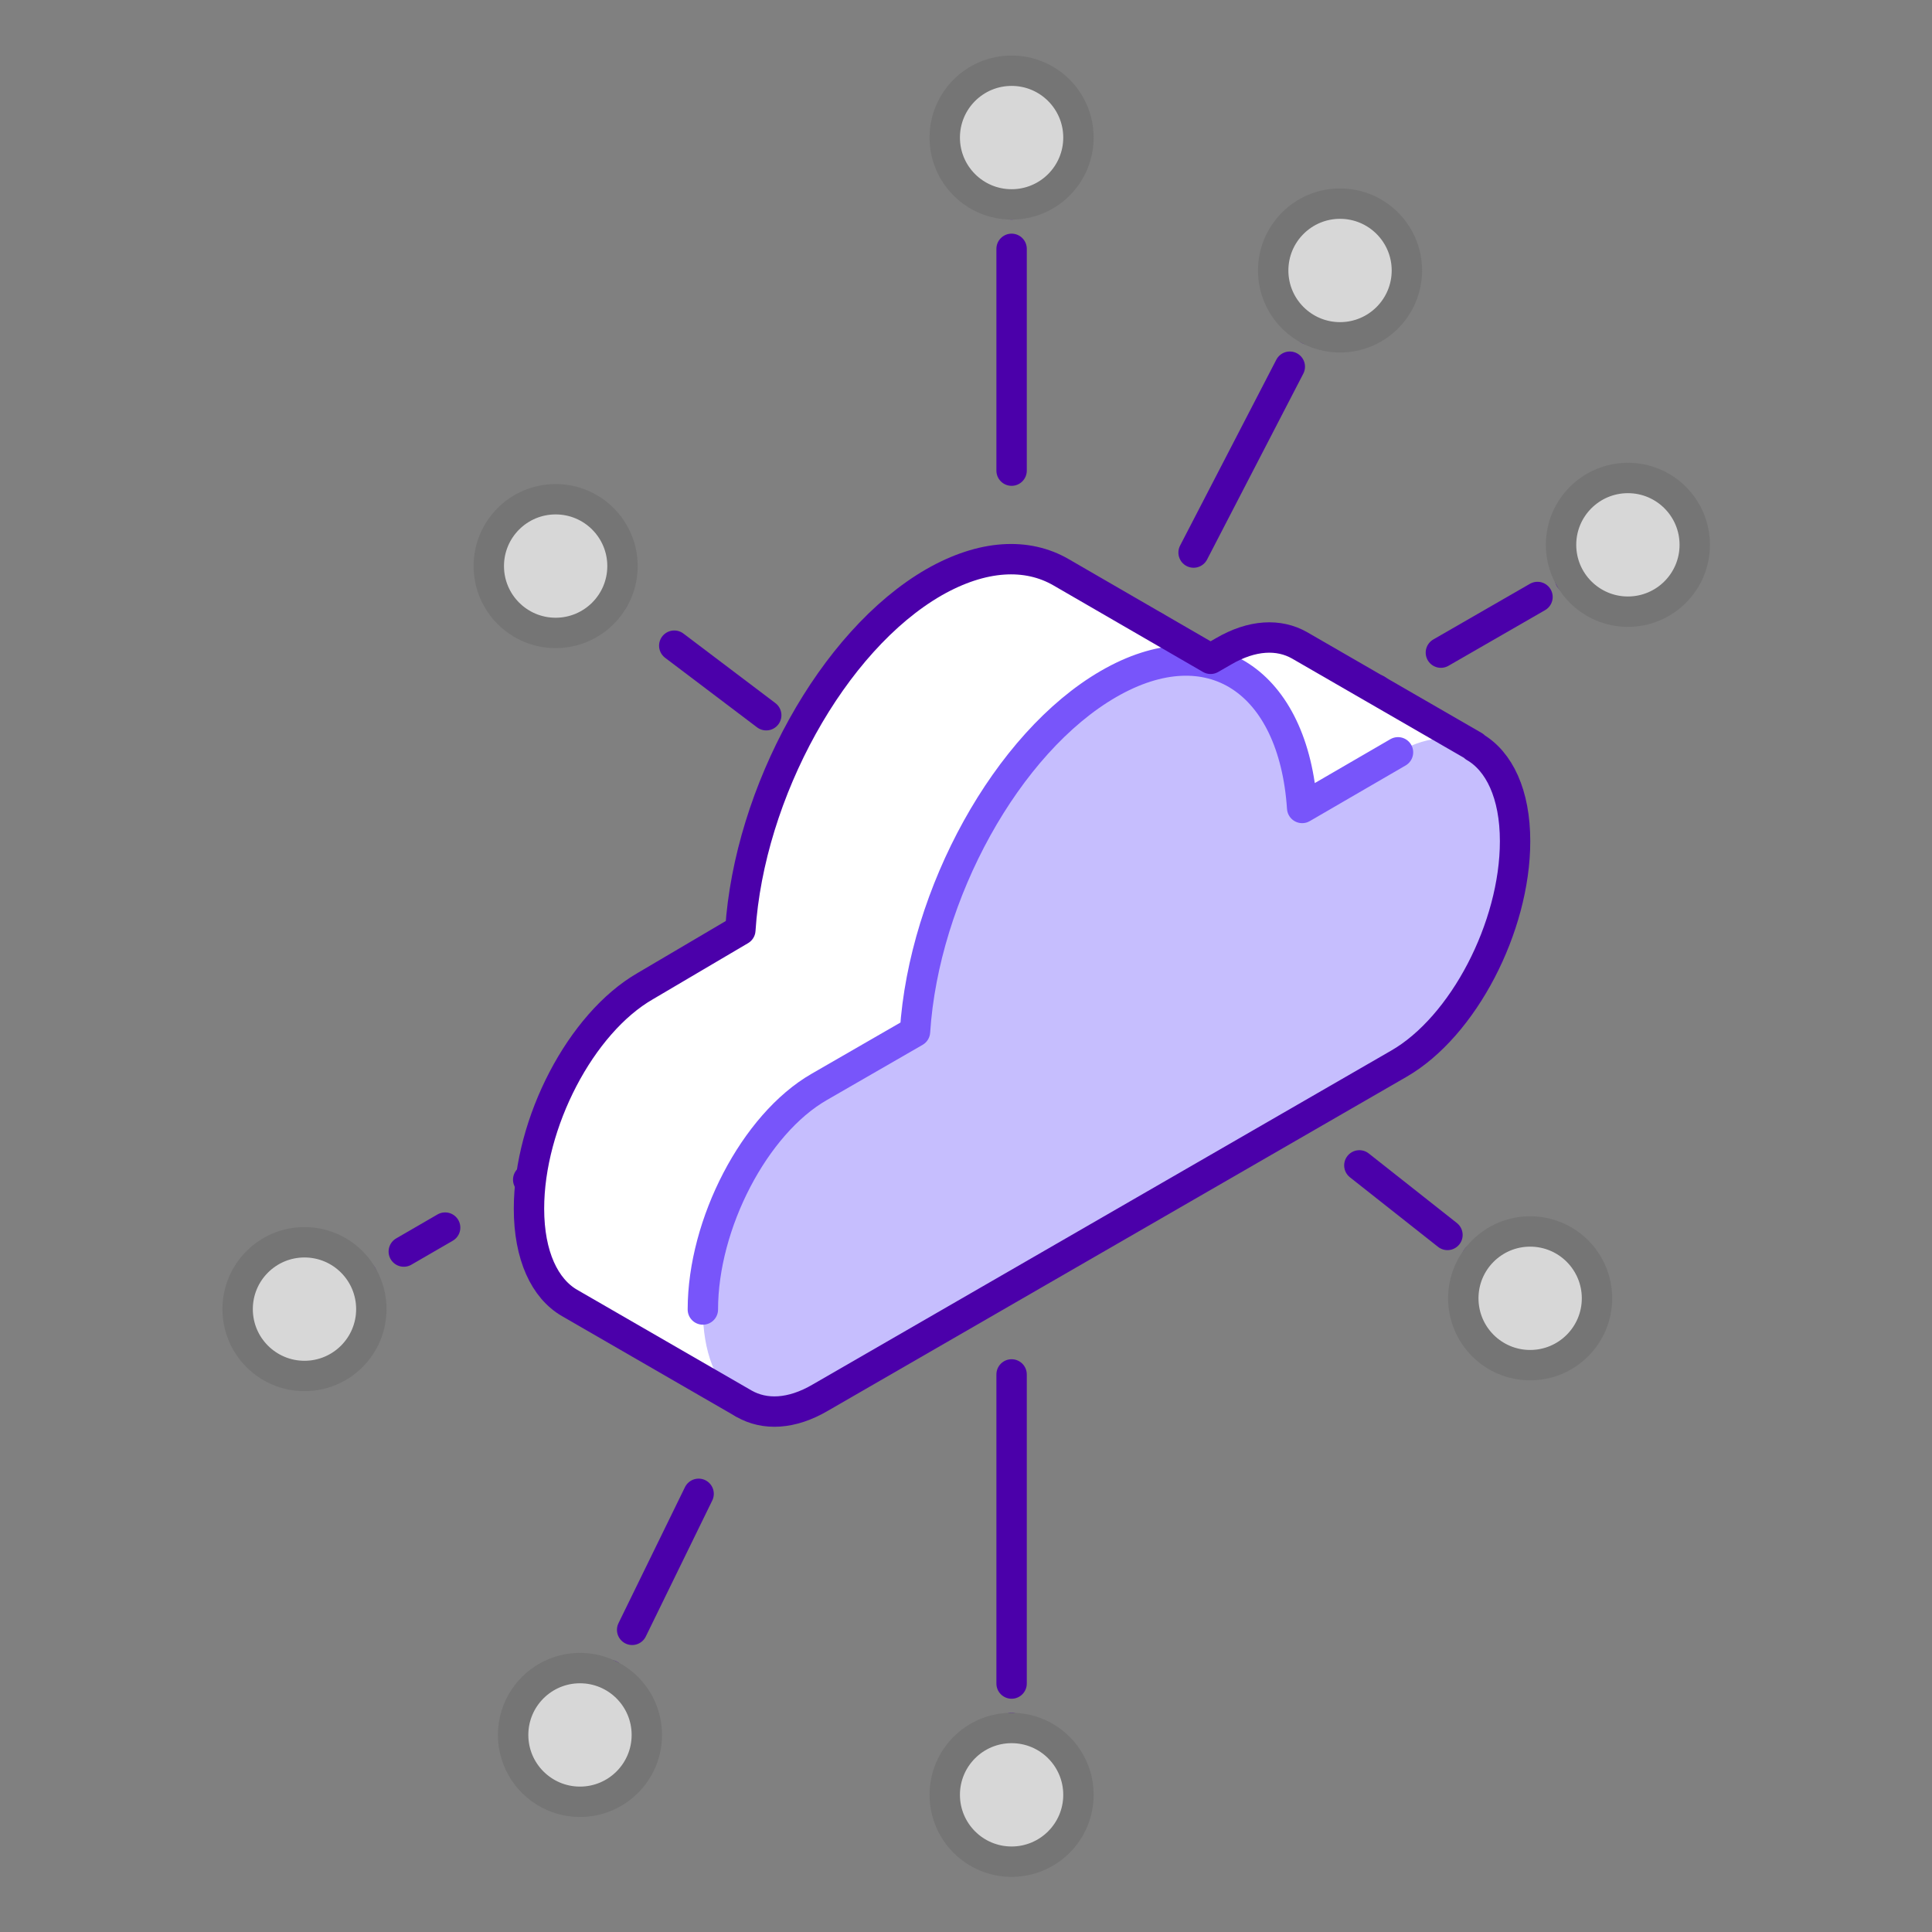 <svg xmlns="http://www.w3.org/2000/svg" xmlns:xlink="http://www.w3.org/1999/xlink" id="Icons" x="0px" y="0px" viewBox="0 0 500 500" style="enable-background:new 0 0 500 500;" xml:space="preserve"><rect x="0" y="0" width="500" height="500" fill="#808080" stroke="none"/><style type="text/css">	.st0{fill:none;stroke:#4B00AA;stroke-width:7.863;stroke-linecap:round;stroke-linejoin:round;}	.st1{fill:none;stroke:#4B00AA;stroke-width:7.863;stroke-linecap:round;stroke-linejoin:round;stroke-dasharray:0,0,0,0,0,0;}	.st2{fill:#D7D7D7;stroke:#757575;stroke-width:7.863;stroke-linecap:round;stroke-linejoin:round;}	.st3{fill:#FFFFFF;}	.st4{fill:#C6BEFE;}	.st5{fill:none;stroke:#7855FA;stroke-width:7.863;stroke-linecap:round;stroke-linejoin:round;}	.st6{fill:none;}</style><g>	<g>		<line class="st0" x1="192.3" y1="363.1" x2="192.3" y2="363.1"></line>		<line class="st1" x1="180.8" y1="386.6" x2="163.6" y2="421.8"></line>		<line class="st0" x1="157.8" y1="433.5" x2="157.8" y2="433.5"></line>	</g>	<g>		<line class="st0" x1="158.7" y1="155.1" x2="158.7" y2="155.1"></line>		<line class="st1" x1="174.5" y1="167.1" x2="198.3" y2="185.1"></line>		<line class="st0" x1="206.2" y1="191" x2="206.2" y2="191"></line>	</g>	<g>		<line class="st0" x1="136.7" y1="305.3" x2="136.7" y2="305.3"></line>		<line class="st1" x1="115.2" y1="317.7" x2="104.5" y2="323.9"></line>		<line class="st0" x1="93.7" y1="330.1" x2="93.7" y2="330.1"></line>	</g>	<circle class="st2" cx="78.8" cy="338.8" r="17.3"></circle>	<g>		<line class="st0" x1="298.9" y1="162.2" x2="298.9" y2="162.2"></line>		<line class="st1" x1="308.9" y1="143" x2="333.8" y2="94.9"></line>		<line class="st0" x1="338.8" y1="85.3" x2="338.8" y2="85.3"></line>	</g>	<g>		<line class="st0" x1="356.3" y1="178.5" x2="356.3" y2="178.5"></line>		<line class="st1" x1="372.9" y1="168.9" x2="397.9" y2="154.5"></line>		<line class="st0" x1="406.3" y1="149.7" x2="406.3" y2="149.7"></line>	</g>	<g>		<line class="st0" x1="336.6" y1="289.6" x2="336.6" y2="289.6"></line>		<line class="st1" x1="351.8" y1="301.6" x2="374.6" y2="319.6"></line>		<line class="st0" x1="382.2" y1="325.6" x2="382.2" y2="325.6"></line>	</g>	<g>		<line class="st0" x1="261.8" y1="144.8" x2="261.8" y2="144.8"></line>		<line class="st1" x1="261.8" y1="121.8" x2="261.8" y2="64.4"></line>		<line class="st0" x1="261.8" y1="52.9" x2="261.8" y2="52.9"></line>	</g>	<g>		<line class="st0" x1="261.8" y1="332.9" x2="261.8" y2="332.9"></line>		<line class="st1" x1="261.8" y1="355.7" x2="261.8" y2="435.7"></line>		<line class="st0" x1="261.8" y1="447.2" x2="261.8" y2="447.2"></line>	</g>	<circle class="st2" cx="261.8" cy="464.5" r="17.3"></circle>	<g>		<path class="st3" d="M381.5,193.1L381.5,193.1l-45.2-26.1l0,0c-5.3-3-12.2-2.8-19.7,1.6l-3.3,1.9l-38.7-22.4l0,0   c-8.8-5.1-20.3-4.6-32.9,2.6c-26.2,15.1-47.8,54.4-50.1,90L167,255.2c-16.7,9.6-30.1,35.4-30.1,57.6l0,0   c0,12.2,4.1,20.7,10.5,24.4l0,0l45.2,26.1l0,0c5.3,3,12.2,2.8,19.7-1.6l149.7-86.4c16.7-9.6,30.1-35.4,30.1-57.6l0,0   c0-12.2-4.1-20.7-10.5-24.4l0,0L381.5,193.1z"></path>		<path class="st4" d="M361.8,194.7L337,209.1c-2.2-32.9-23.8-47.3-50.1-32.1s-47.8,54.4-50.1,90l-24.8,14.3   c-16.7,9.6-30.1,35.4-30.1,57.6c0,22.2,13.5,32.4,30.1,22.8l149.7-86.4c16.7-9.6,30.1-35.4,30.1-57.6l0,0   C391.9,195.3,378.5,185.1,361.8,194.7L361.8,194.7L361.8,194.7z"></path>		<path class="st5" d="M361.8,194.7L337,209.1c-2.2-32.9-23.8-47.3-50.1-32.1s-47.8,54.4-50.1,90l-24.8,14.3   c-16.7,9.6-30.1,35.4-30.1,57.6"></path>		<path class="st0" d="M381.5,193.1L381.5,193.1l-45.2-26.1l0,0c-5.3-3-12.2-2.8-19.7,1.6l-3.3,1.9l-38.7-22.4l0,0   c-8.8-5.1-20.3-4.6-32.9,2.6c-26.2,15.1-47.8,54.4-50.1,90L167,255.2c-16.7,9.6-30.1,35.4-30.1,57.6l0,0   c0,12.2,4.1,20.7,10.5,24.4l0,0l45.2,26.1l0,0c5.3,3,12.2,2.8,19.7-1.6l149.7-86.4c16.7-9.6,30.1-35.4,30.1-57.6l0,0   c0-12.2-4.1-20.7-10.5-24.4l0,0L381.5,193.1z"></path>	</g>	<circle class="st2" cx="261.8" cy="35.6" r="17.3"></circle>	<circle class="st2" cx="346.8" cy="70" r="17.3"></circle>	<circle class="st2" cx="421.3" cy="141" r="17.3"></circle>	<circle class="st2" cx="143.8" cy="146.5" r="17.3"></circle>	<circle class="st2" cx="150.1" cy="449" r="17.3"></circle>	<circle class="st2" cx="396" cy="336" r="17.3"></circle>	<rect x="14.3" y="14.3" class="st6" width="471.4" height="471.4"></rect></g></svg>